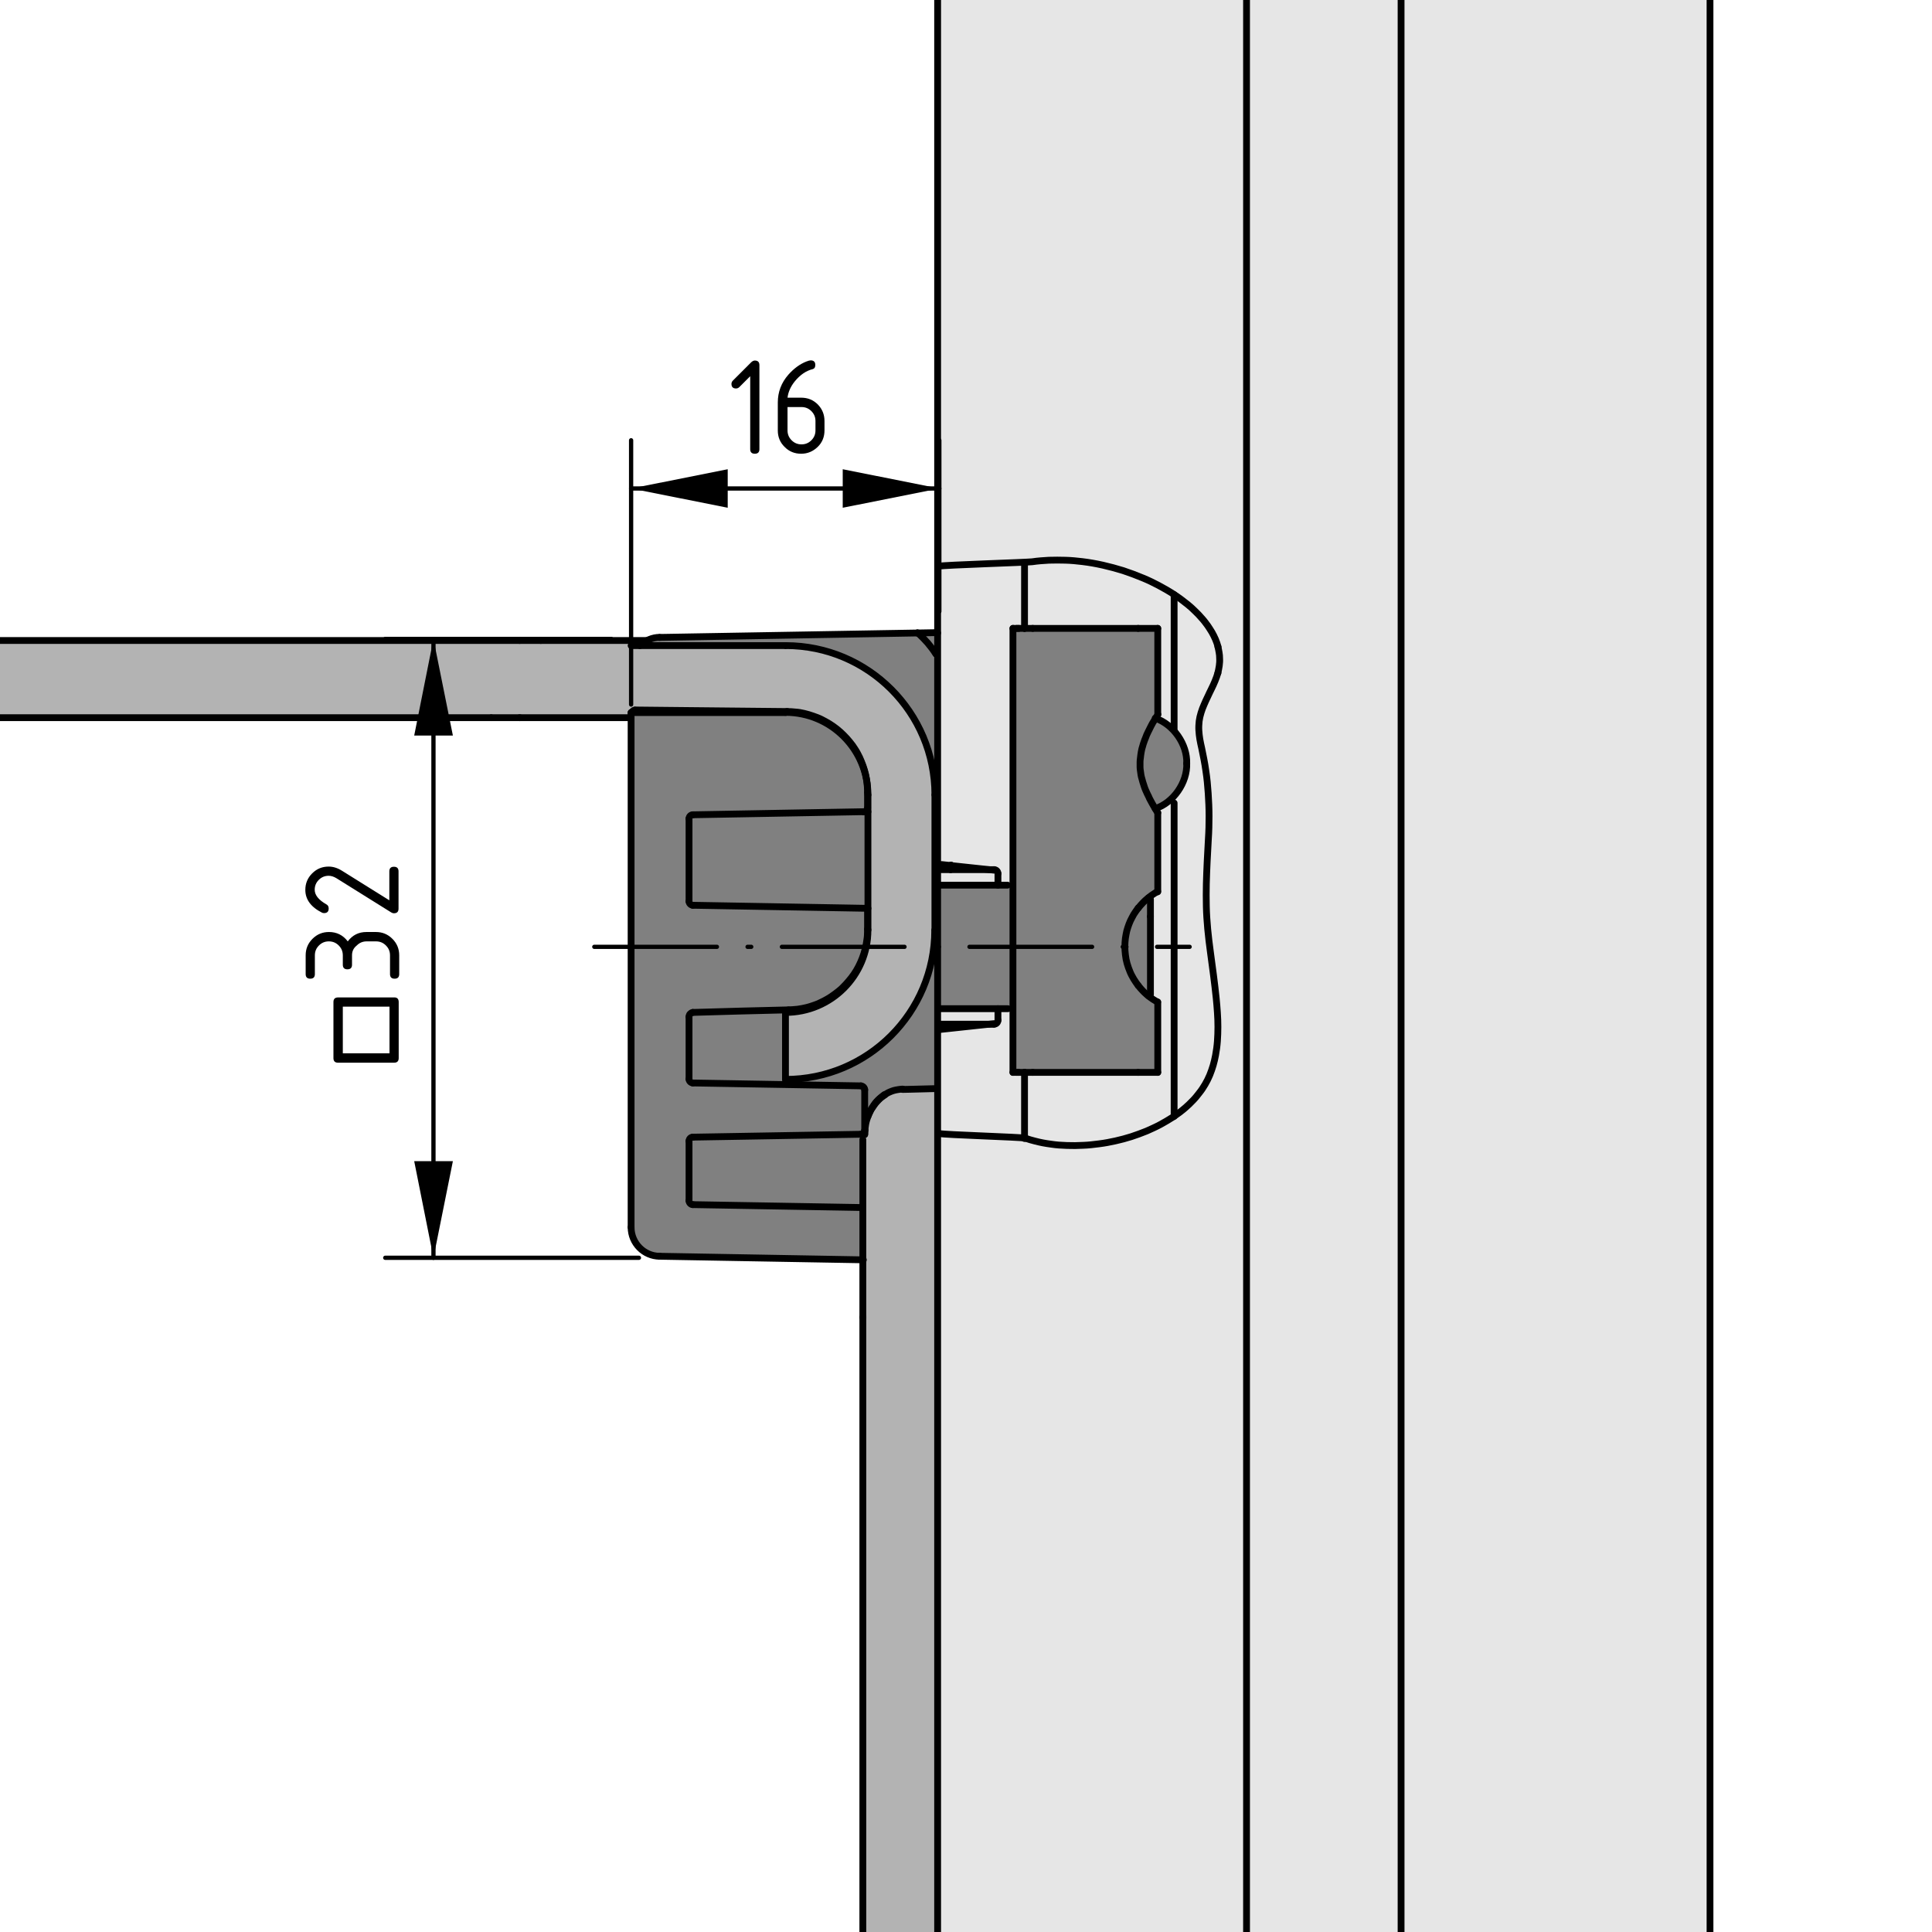 <?xml version="1.0" encoding="utf-8"?>
<!-- Generator: Adobe Illustrator 19.2.1, SVG Export Plug-In . SVG Version: 6.00 Build 0)  -->
<svg version="1.1" xmlns="http://www.w3.org/2000/svg" xmlns:xlink="http://www.w3.org/1999/xlink" x="0px" y="0px"
	 viewBox="0 0 113.39 113.39" style="enable-background:new 0 0 113.39 113.39;" xml:space="preserve">
<style type="text/css">
	.st0{fill:#808080;}
	.st1{fill:#E6E6E6;}
	.st2{fill:#B3B3B3;}
	.st3{fill:none;}
	.st4{fill:none;stroke:#000000;stroke-width:0.4;stroke-linecap:round;stroke-linejoin:round;}
	
		.st5{fill:none;stroke:#000000;stroke-width:0.25;stroke-linecap:round;stroke-linejoin:round;stroke-dasharray:7.196,1.799,0.216,1.799;}
	.st6{fill:none;stroke:#000000;stroke-width:0.25;stroke-linecap:round;stroke-linejoin:round;}
</style>
<g id="Ebene_2">
	<path class="st0" d="M37.13,37.75l1.21-0.42L55,37.17v36.92l-16.04-0.29c0,0-1.04,0.08-1.42-0.46S37,72.29,37,72.29L37.13,37.75z"
		/>
	<rect x="55" y="0" class="st1" width="45.13" height="113.39"/>
	<path class="st2" d="M0,37.67l37.19-0.1l0.25,0.31l8.31,0.06c0,0,2.44-0.31,5.25,1.5c2.81,1.81,2.75,2.88,3.25,3.94
		c0.5,1.06,0.5,2.44,0.5,2.44l0.13,9.56c0,0-0.38,2.56-1.38,3.88s-1.63,2.31-3.06,3s-4.25,1.31-4.25,1.31l-0.05-0.05l-0.06-4.03
		l0.05-0.11c0,0,1.81,0.13,3.19-1.31s1.63-2.69,1.63-2.69l-0.13-9.75c0,0,0.19-1.13-1.38-2.44c-1.56-1.31-3.13-1.44-3.13-1.44
		l-9.13-0.06l-0.31,0.56L0,42.06V37.67z"/>
	<path class="st0" d="M59.42,36.83v26.08h8.42l0.08-4.08l-0.42-0.42v-5.79l0.42-0.38l-0.04-4.79c0,0,1.75-0.67,1.75-2.67
		s-1.88-2.71-1.88-2.71l0.17-0.33L68,36.96L59.42,36.83z"/>
	<polygon class="st0" points="54.92,52.04 59.42,52 59.42,59.29 54.96,59.29 	"/>
	<path class="st2" d="M54.88,63.88l-2,0.06c0,0-1.19,0.31-1.38,0.63s-0.69,1.19-0.69,1.19l-0.19,1.06v46.57H55L54.88,63.88z"/>
	<rect y="0" class="st3" width="113.39" height="113.39"/>
</g>
<g id="Ebene_1">
	<g id="SPLINE_78_">
		<line class="st4" x1="100.36" y1="113.39" x2="100.36" y2="-0.09"/>
	</g>
	<g id="SPLINE_79_">
		<line class="st4" x1="55.03" y1="0" x2="55.03" y2="113.39"/>
	</g>
	<g id="SPLINE_81_">
		<path class="st4" d="M0,42.12c0.03,0,0.05,0,0.08,0l0,0c0.35,0,0.69,0,1.04,0l0,0c0.34,0,0.68,0,1.01,0l0,0
			c0.33,0,14.32,0,14.65,0l0,0c0.32,0,0.64,0,0.96,0l0,0c0.31,0,0.63,0,0.94,0l0,0c0.3,0,0.61,0,0.91,0l0,0c0.29,0,0.59,0,0.88,0
			l0,0c0.29,0,0.57,0,0.86,0l0,0c0.28,0,0.55,0,0.83,0l0,0c0.27,0,0.53,0,0.8,0l0,0c0.26,0,0.52,0,0.77,0l0,0c0.25,0,0.5,0,0.74,0
			l0,0c0.24,0,0.48,0,0.71,0l0,0c0.23,0,0.46,0,0.68,0l0,0c0.22,0,0.44,0,0.65,0l0,0c0.21,0,0.41,0,0.62,0l0,0c0.2,0,0.39,0,0.59,0
			l0,0c0.19,0,0.37,0,0.56,0l0,0c0.18,0,0.35,0,0.53,0"/>
	</g>
	<g id="SPLINE_82_">
		<path class="st4" d="M30.5,37.59c-0.14,0-0.27,0-0.41,0l0,0c-0.15,0-0.29,0-0.44,0l0,0c-0.16,0-0.32,0-0.47,0l0,0
			c-0.17,0-0.34,0-0.51,0l0,0c-0.18,0-0.36,0-0.54,0l0,0c-0.19,0-0.38,0-0.57,0l0,0c-0.2,0-0.4,0-0.6,0l0,0c-0.21,0-0.42,0-0.63,0
			l0,0c-0.22,0-0.44,0-0.66,0l0,0c-0.23,0-0.46,0-0.69,0l0,0c-0.24,0-0.48,0-0.72,0l0,0c-0.25,0-0.5,0-0.75,0l0,0
			c-0.26,0-0.52,0-0.78,0l0,0c-0.27,0-0.54,0-0.81,0l0,0c-0.28,0-0.56,0-0.84,0l0,0c-0.29,0-0.58,0-0.86,0l0,0c-0.3,0-0.59,0-0.89,0
			l0,0c-0.31,0-0.61,0-0.92,0l0,0c-0.31,0-0.63,0-0.94,0l0,0c-0.32,0-0.65,0-0.97,0l0,0c-0.33,0-14.33,0-14.66,0l0,0
			c-0.34,0-0.68,0-1.02,0l0,0c-0.28,0-0.56,0-0.84,0"/>
	</g>
	<g id="SPLINE_83_">
		<path class="st4" d="M31.74,37.59c-0.07,0-0.14,0-0.21,0l0,0c-0.06,0-0.13,0-0.19,0l0,0c-0.06,0-0.12,0-0.18,0l0,0
			c-0.05,0-0.11,0-0.16,0l0,0c-0.05,0-0.1,0-0.15,0l0,0c-0.04,0-0.09,0-0.13,0l0,0c-0.04,0-0.08,0-0.12,0l0,0c-0.03,0-0.07,0-0.1,0"
			/>
	</g>
	<g id="SPLINE_84_">
		<line class="st4" x1="50.64" y1="77.31" x2="50.64" y2="113.39"/>
	</g>
	<g id="SPLINE_87_">
		<line class="st4" x1="50.64" y1="66.88" x2="50.64" y2="77.31"/>
	</g>
	<g id="SPLINE_88_">
		<line class="st4" x1="37.99" y1="37.59" x2="37.04" y2="37.59"/>
	</g>
	<g id="SPLINE_89_">
		<path class="st4" d="M37.04,37.59c-0.16,0-0.32,0-0.49,0l0,0c-0.16,0-0.32,0-0.48,0l0,0c-0.16,0-0.32,0-0.48,0l0,0
			c-0.16,0-0.31,0-0.47,0l0,0c-0.15,0-0.31,0-0.46,0l0,0c-0.15,0-0.3,0-0.45,0l0,0c-0.15,0-0.29,0-0.44,0l0,0c-0.14,0-0.28,0-0.42,0
			l0,0c-0.13,0-0.27,0-0.4,0l0,0c-0.13,0-0.25,0-0.38,0l0,0c-0.12,0-0.24,0-0.36,0l0,0c-0.11,0-0.22,0-0.33,0l0,0
			c-0.05,0-0.09,0-0.14,0"/>
	</g>
	<g id="SPLINE_90_">
		<path class="st4" d="M30.5,42.12c0.05,0,0.1,0,0.15,0l0,0c0.06,0,0.12,0,0.18,0l0,0c0.07,0,0.14,0,0.22,0l0,0
			c0.08,0,0.16,0,0.25,0l0,0c0.09,0,0.18,0,0.28,0l0,0c0.1,0,0.2,0,0.3,0l0,0c0.11,0,0.22,0,0.33,0l0,0c0.12,0,0.24,0,0.36,0l0,0
			c0.13,0,0.25,0,0.38,0l0,0c0.13,0,0.27,0,0.4,0l0,0c0.14,0,0.28,0,0.42,0l0,0c0.15,0,0.29,0,0.44,0l0,0c0.15,0,0.3,0,0.45,0l0,0
			c0.15,0,0.31,0,0.46,0l0,0c0.16,0,0.31,0,0.47,0l0,0c0.16,0,0.32,0,0.48,0l0,0c0.16,0,0.32,0,0.48,0l0,0c0.16,0,0.32,0,0.49,0"/>
	</g>
	<g id="SPLINE_91_">
		<path class="st4" d="M28.85,42.12c0.11,0,0.22,0,0.33,0l0,0c0.16,0,0.32,0,0.47,0l0,0c0.15,0,0.29,0,0.44,0l0,0
			c0.14,0,0.27,0,0.41,0"/>
	</g>
	<g id="SPLINE_92_">
		<path class="st4" d="M50.75,66.57c0-0.05,0-0.1,0-0.15l0,0c0-0.03,0.01-0.07,0.01-0.1"/>
	</g>
	<g id="SPLINE_93_">
		<path class="st4" d="M50.95,65.5c0.03-0.08,0.07-0.17,0.11-0.25l0,0c0.04-0.09,0.09-0.17,0.15-0.25l0,0
			c0.05-0.08,0.11-0.16,0.17-0.24l0,0c0.06-0.07,0.12-0.14,0.19-0.21l0,0c0.07-0.07,0.13-0.13,0.21-0.18l0,0
			c0.05-0.04,0.09-0.07,0.14-0.1"/>
	</g>
	<g id="SPLINE_94_">
		<path class="st4" d="M51.92,64.26c0.04-0.03,0.08-0.05,0.12-0.08l0,0c0.06-0.04,0.13-0.07,0.2-0.1l0,0
			c0.07-0.03,0.15-0.06,0.22-0.08l0,0c0.08-0.02,0.16-0.04,0.24-0.05l0,0c0.08-0.01,0.17-0.03,0.25-0.03l0,0c0.01,0,0.02,0,0.03,0"
			/>
	</g>
	<g id="SPLINE_95_">
		<path class="st4" d="M52.98,63.94c0.15,0,0.3-0.01,0.45-0.01l0,0c0.5-0.01,1.01-0.03,1.52-0.04"/>
	</g>
	<g id="SPLINE_96_">
		<line class="st4" x1="55.18" y1="60.42" x2="58.34" y2="60.08"/>
	</g>
	<g id="SPLINE_97_">
		<line class="st4" x1="58.34" y1="51.07" x2="55.26" y2="50.74"/>
	</g>
	<g id="SPLINE_98_">
		<line class="st4" x1="67.95" y1="62.94" x2="67.95" y2="58.81"/>
	</g>
	<g id="SPLINE_99_">
		<line class="st4" x1="67.95" y1="41.92" x2="67.95" y2="36.88"/>
	</g>
	<g id="SPLINE_100_">
		<line class="st4" x1="67.95" y1="52.34" x2="67.95" y2="47.7"/>
	</g>
	<g id="SPLINE_123_">
		<line class="st4" x1="67.41" y1="58.45" x2="67.52" y2="58.34"/>
	</g>
	<g id="SPLINE_124_">
		<line class="st4" x1="67.52" y1="52.8" x2="67.41" y2="52.69"/>
	</g>
	<g id="SPLINE_125_">
		<path class="st4" d="M71.48,39.49c-0.05,0.16-0.1,0.32-0.17,0.48l0,0c-0.06,0.16-0.14,0.31-0.21,0.46l0,0
			c-0.07,0.15-0.15,0.3-0.22,0.46l0,0c-0.07,0.15-0.15,0.31-0.21,0.46l0,0c-0.07,0.16-0.13,0.31-0.18,0.48l0,0
			c-0.05,0.16-0.09,0.33-0.11,0.49l0,0c-0.02,0.18-0.03,0.36-0.02,0.53l0,0c0.01,0.18,0.03,0.36,0.06,0.54l0,0
			c0.03,0.18,0.07,0.35,0.11,0.53l0,0c0.09,0.44,0.18,0.87,0.24,1.31l0,0c0.07,0.44,0.11,0.89,0.14,1.33l0,0
			c0.03,0.45,0.05,0.89,0.05,1.34l0,0c0,0.45-0.01,0.89-0.04,1.34l0,0c-0.02,0.44-0.05,0.88-0.07,1.32l0,0
			c-0.02,0.44-0.04,0.88-0.05,1.32l0,0c-0.01,0.44-0.01,0.88,0,1.32l0,0c0.01,0.44,0.04,0.88,0.08,1.32l0,0
			c0.04,0.45,0.1,0.91,0.16,1.36l0,0c0.06,0.45,0.12,0.9,0.18,1.35l0,0c0.06,0.45,0.11,0.9,0.16,1.36l0,0
			c0.03,0.28,0.05,0.56,0.07,0.84l0,0c0.02,0.28,0.03,0.56,0.03,0.84l0,0c0,0.28-0.01,0.56-0.03,0.84l0,0
			c-0.02,0.28-0.06,0.56-0.11,0.83l0,0c-0.04,0.2-0.08,0.39-0.14,0.59l0,0c-0.06,0.19-0.12,0.38-0.2,0.57l0,0
			c-0.08,0.19-0.17,0.37-0.27,0.54l0,0c-0.1,0.17-0.21,0.34-0.34,0.5l0,0c-0.12,0.16-0.25,0.32-0.39,0.46l0,0
			c-0.14,0.15-0.29,0.29-0.44,0.42l0,0c-0.22,0.19-0.46,0.37-0.7,0.53l0,0c-0.25,0.16-0.5,0.31-0.76,0.45l0,0
			c-0.26,0.14-0.53,0.26-0.8,0.38l0,0c-0.29,0.12-0.6,0.23-0.9,0.33l0,0c-0.31,0.1-0.62,0.18-0.93,0.25l0,0
			c-0.31,0.07-0.63,0.13-0.95,0.17l0,0c-0.32,0.04-0.63,0.08-0.95,0.09l0,0c-0.32,0.02-0.63,0.02-0.95,0.01l0,0
			c-0.32-0.01-0.63-0.03-0.95-0.08l0,0c-0.31-0.04-0.63-0.1-0.93-0.18l0,0c-0.19-0.05-0.38-0.1-0.57-0.17l0,0
			c-0.18-0.06-4.82-0.2-5.01-0.27"/>
	</g>
	<g id="SPLINE_126_">
		<path class="st4" d="M55.1,33.23c0.32-0.07,5.16-0.22,5.48-0.26l0,0c0.32-0.05,0.65-0.07,0.98-0.09l0,0
			c0.33-0.01,0.66-0.01,0.98,0l0,0c0.33,0.01,0.65,0.04,0.98,0.08l0,0c0.41,0.05,0.81,0.12,1.21,0.21l0,0
			c0.4,0.09,0.8,0.2,1.19,0.32l0,0c0.39,0.13,0.77,0.27,1.15,0.43l0,0c0.32,0.13,0.63,0.28,0.93,0.44l0,0
			c0.3,0.16,0.6,0.33,0.89,0.52l0,0c0.29,0.19,0.56,0.39,0.83,0.61l0,0c0.15,0.12,0.29,0.25,0.42,0.38l0,0
			c0.14,0.13,0.27,0.27,0.39,0.41l0,0c0.13,0.14,0.24,0.29,0.35,0.44l0,0c0.09,0.13,0.17,0.26,0.25,0.39l0,0
			c0.08,0.14,0.15,0.28,0.21,0.42l0,0c0.06,0.14,0.11,0.29,0.15,0.44"/>
	</g>
	<g id="LINE_102_">
		<line class="st4" x1="73.16" y1="-0.09" x2="73.16" y2="113.39"/>
	</g>
	<g id="SPLINE_131_">
		<path class="st4" d="M71.48,39.49c0.03-0.14,0.06-0.28,0.08-0.42l0,0c0.02-0.14,0.03-0.29,0.02-0.43l0,0
			c0-0.12-0.01-0.23-0.03-0.34l0,0c-0.02-0.11-0.04-0.23-0.07-0.34"/>
	</g>
	<g id="LINE_103_">
		<line class="st4" x1="82.23" y1="113.39" x2="82.23" y2="-0.09"/>
	</g>
	<g id="LINE_105_">
		<line class="st4" x1="68.91" y1="42.85" x2="68.91" y2="34.9"/>
		<path class="st4" d="M68.91,43.04"/>
		<line class="st4" x1="68.91" y1="65.52" x2="68.91" y2="47.13"/>
	</g>
	<g id="LINE_106_">
		<line class="st4" x1="60.13" y1="66.82" x2="60.13" y2="62.94"/>
	</g>
	<g id="LINE_107_">
		<line class="st4" x1="60.13" y1="36.88" x2="60.13" y2="33.06"/>
	</g>
	<g id="LINE_110_">
		<line class="st4" x1="46.1" y1="37.89" x2="37.04" y2="37.89"/>
	</g>
	<g id="ARC_47_">
		<path class="st4" d="M54.87,46.65c0-4.84-3.92-8.76-8.76-8.76l0,0"/>
	</g>
	<g id="LINE_111_">
		<line class="st4" x1="54.87" y1="54.58" x2="54.87" y2="46.65"/>
	</g>
	<g id="ARC_48_">
		<path class="st4" d="M46.1,63.35c4.84,0,8.76-3.92,8.76-8.76l0,0"/>
	</g>
	<g id="LINE_112_">
		<line class="st4" x1="46.1" y1="59.42" x2="46.1" y2="63.35"/>
	</g>
	<g id="ARC_49_">
		<path class="st4" d="M46.1,59.42c2.67,0,4.84-2.16,4.84-4.84l0,0"/>
	</g>
	<g id="LINE_113_">
		<line class="st4" x1="50.94" y1="46.65" x2="50.94" y2="54.58"/>
	</g>
	<g id="ARC_50_">
		<path class="st4" d="M50.94,46.65c0-2.67-2.17-4.84-4.84-4.84l0,0"/>
	</g>
	<g id="LINE_114_">
		<line class="st4" x1="37.04" y1="41.82" x2="46.1" y2="41.82"/>
	</g>
	<g id="ARC_52_">
		<path class="st4" d="M67.8,47.46c1.07-0.35,1.89-1.53,1.85-2.66"/>
	</g>
	<g id="ARC_53_">
		<path class="st4" d="M69.65,44.81c0.04-1.12-0.78-2.3-1.85-2.66"/>
	</g>
	<g id="ARC_54_">
		<path class="st4" d="M55.03,37.15c-0.02-0.01-0.07-0.02-0.09-0.02"/>
	</g>
	<g id="LINE_115_">
		<line class="st4" x1="53.84" y1="37.15" x2="54.94" y2="37.13"/>
	</g>
	<g id="SPLINE_141_">
		<path class="st4" d="M54.93,38.39c-0.08-0.12-0.15-0.24-0.24-0.35l0,0c-0.08-0.1-0.16-0.2-0.24-0.3l0,0
			c-0.08-0.09-0.16-0.18-0.24-0.26l0,0c-0.07-0.07-0.13-0.13-0.2-0.2l0,0c-0.03-0.03-0.06-0.05-0.08-0.08l0,0
			c-0.02-0.02-0.04-0.03-0.05-0.05l0,0c-0.01,0-0.01-0.01-0.02-0.01"/>
	</g>
	<g id="SPLINE_142_">
		<path class="st4" d="M50.75,66.59c0.01-0.16,0.01-0.33,0.04-0.49l0,0c0.02-0.17,0.06-0.33,0.12-0.49l0,0
			c0.04-0.13,0.1-0.27,0.16-0.39l0,0c0.06-0.13,0.14-0.25,0.22-0.37l0,0c0.1-0.15,0.22-0.28,0.36-0.4l0,0
			c0.08-0.07,0.17-0.14,0.25-0.2"/>
	</g>
	<g id="ARC_55_">
		<path class="st4" d="M50.75,63.96c0-0.12-0.1-0.22-0.22-0.23"/>
	</g>
	<g id="LINE_116_">
		<line class="st4" x1="50.75" y1="66.34" x2="50.75" y2="63.96"/>
	</g>
	<g id="ARC_56_">
		<path class="st4" d="M50.53,66.57c0.12,0,0.22-0.1,0.22-0.23"/>
	</g>
	<g id="LINE_117_">
		<line class="st4" x1="40.66" y1="66.74" x2="50.53" y2="66.57"/>
	</g>
	<g id="ARC_57_">
		<path class="st4" d="M40.66,66.74c-0.12,0-0.22,0.1-0.22,0.23"/>
	</g>
	<g id="LINE_118_">
		<line class="st4" x1="40.44" y1="66.97" x2="40.44" y2="70.47"/>
	</g>
	<g id="ARC_58_">
		<path class="st4" d="M40.44,70.47c0,0.12,0.1,0.23,0.22,0.23"/>
	</g>
	<g id="LINE_119_">
		<line class="st4" x1="50.55" y1="70.87" x2="40.66" y2="70.7"/>
	</g>
	<g id="ARC_59_">
		<path class="st4" d="M37.04,72.03c0,0.93,0.75,1.69,1.67,1.7"/>
	</g>
	<g id="LINE_120_">
		<line class="st4" x1="37.04" y1="41.93" x2="37.04" y2="72.03"/>
	</g>
	<g id="SPLINE_147_">
		<path class="st4" d="M37.04,41.93c0-0.03,0.01-0.06,0.02-0.09l0,0c0.01-0.03,0.03-0.06,0.05-0.08l0,0
			c0.02-0.02,0.04-0.04,0.07-0.06l0,0c0.02-0.01,0.05-0.02,0.07-0.02l0,0c0.01,0,0.01,0,0.02,0"/>
	</g>
	<g id="LWPOLYLINE_6_">
		<polyline class="st4" points="46.2,41.76 43.18,41.73 40.2,41.7 37.27,41.67 		"/>
	</g>
	<g id="SPLINE_148_">
		<path class="st4" d="M50.92,46.51c-0.01-0.18-0.01-0.36-0.03-0.53l0,0c-0.02-0.18-0.05-0.35-0.09-0.53l0,0
			c-0.04-0.17-0.09-0.34-0.15-0.51l0,0c-0.06-0.17-0.13-0.33-0.2-0.49l0,0c-0.08-0.16-0.16-0.32-0.26-0.47l0,0
			c-0.09-0.15-0.2-0.3-0.31-0.43l0,0c-0.11-0.14-0.23-0.27-0.36-0.4l0,0c-0.13-0.13-0.26-0.25-0.4-0.36l0,0
			c-0.14-0.11-0.28-0.21-0.44-0.31l0,0c-0.15-0.09-0.31-0.18-0.47-0.26l0,0c-0.16-0.08-0.33-0.14-0.5-0.2l0,0
			c-0.17-0.06-0.34-0.11-0.51-0.15l0,0c-0.17-0.04-0.33-0.07-0.5-0.08l0,0c-0.17-0.02-0.34-0.03-0.51-0.03"/>
	</g>
	<g id="LINE_121_">
		<line class="st4" x1="50.92" y1="47.42" x2="50.92" y2="46.51"/>
	</g>
	<g id="SPLINE_149_">
		<path class="st4" d="M50.92,47.42c0,0.02,0,0.05-0.01,0.07l0,0c-0.01,0.02-0.02,0.04-0.04,0.06l0,0
			c-0.02,0.02-0.03,0.04-0.05,0.05l0,0c-0.02,0.02-0.05,0.03-0.07,0.03l0,0c-0.02,0.01-0.04,0.01-0.06,0.01"/>
	</g>
	<g id="LINE_122_">
		<line class="st4" x1="40.66" y1="47.82" x2="50.68" y2="47.64"/>
	</g>
	<g id="ARC_60_">
		<path class="st4" d="M40.66,47.82c-0.12,0-0.22,0.1-0.22,0.23"/>
	</g>
	<g id="LINE_123_">
		<line class="st4" x1="40.44" y1="48.04" x2="40.44" y2="52.9"/>
	</g>
	<g id="ARC_61_">
		<path class="st4" d="M40.44,52.9c0,0.12,0.1,0.22,0.22,0.23"/>
	</g>
	<g id="LINE_124_">
		<line class="st4" x1="50.92" y1="53.31" x2="40.66" y2="53.13"/>
	</g>
	<g id="LINE_125_">
		<line class="st4" x1="50.92" y1="54.52" x2="50.92" y2="53.31"/>
	</g>
	<g id="SPLINE_150_">
		<path class="st4" d="M46.28,59.27c0.18-0.01,0.36-0.02,0.53-0.04l0,0c0.18-0.02,0.35-0.06,0.53-0.1l0,0
			c0.17-0.04,0.34-0.1,0.51-0.16l0,0c0.17-0.06,0.33-0.14,0.49-0.22l0,0c0.16-0.08,0.31-0.17,0.46-0.27l0,0
			c0.15-0.1,0.29-0.21,0.43-0.32l0,0c0.14-0.11,0.27-0.24,0.39-0.37l0,0c0.12-0.13,0.24-0.27,0.35-0.41l0,0
			c0.11-0.14,0.21-0.29,0.3-0.44l0,0c0.09-0.15,0.17-0.31,0.24-0.47l0,0c0.07-0.16,0.14-0.33,0.19-0.5l0,0
			c0.05-0.17,0.1-0.34,0.13-0.52l0,0c0.03-0.15,0.05-0.3,0.07-0.46l0,0c0.01-0.15,0.02-0.31,0.02-0.46"/>
	</g>
	<g id="LWPOLYLINE_7_">
		<polyline class="st4" points="40.66,59.42 43.45,59.34 46.28,59.27 		"/>
	</g>
	<g id="SPLINE_151_">
		<path class="st4" d="M40.44,59.68c0-0.04,0.01-0.08,0.02-0.11l0,0c0.01-0.03,0.03-0.06,0.06-0.08l0,0
			c0.02-0.02,0.05-0.04,0.07-0.05l0,0c0.02-0.01,0.05-0.01,0.07-0.02"/>
	</g>
	<g id="LINE_126_">
		<line class="st4" x1="40.44" y1="63.33" x2="40.44" y2="59.68"/>
	</g>
	<g id="ARC_62_">
		<path class="st4" d="M40.44,63.33c0,0.12,0.1,0.22,0.22,0.23"/>
	</g>
	<g id="LINE_127_">
		<line class="st4" x1="50.53" y1="63.73" x2="40.66" y2="63.56"/>
	</g>
	<g id="LINE_128_">
		<line class="st4" x1="50.67" y1="73.94" x2="38.71" y2="73.73"/>
	</g>
	<g id="LINE_129_">
		<line class="st4" x1="50.92" y1="53.31" x2="50.94" y2="53.31"/>
	</g>
	<g id="LWPOLYLINE_8_">
		<polyline class="st4" points="50.94,47.64 50.81,47.64 50.68,47.64 		"/>
	</g>
	<g id="LINE_130_">
		<line class="st4" x1="37.04" y1="41.93" x2="37.04" y2="41.82"/>
	</g>
	<g id="ARC_63_">
		<path class="st4" d="M38.71,37.41c-0.37-0.02-0.9,0.2-1.15,0.48"/>
	</g>
	<g id="LINE_132_">
		<line class="st4" x1="38.71" y1="37.41" x2="53.84" y2="37.15"/>
	</g>
	<g id="LINE_136_">
		<line class="st4" x1="59.16" y1="59.2" x2="55.18" y2="59.2"/>
	</g>
	<g id="LINE_137_">
		<line class="st4" x1="55.22" y1="51.95" x2="59.13" y2="51.95"/>
	</g>
	<g id="SPLINE_159_">
		<path class="st4" d="M55.82,50.77C55.82,50.77,55.82,50.77,55.82,50.77L55.82,50.77c0-0.01,0,0.01,0,0.03l0,0
			c0,0.03,0,0.04-0.01,0.05l0,0c0,0.02-0.01,0.05-0.01,0.08l0,0c0,0.03-0.01,0.06-0.01,0.09l0,0c0,0.01,0,0.01,0,0.02"/>
	</g>
	<g id="ARC_66_">
		<path class="st4" d="M58.57,51.27c0-0.13-0.1-0.23-0.23-0.23l0,0"/>
	</g>
	<g id="LINE_139_">
		<line class="st4" x1="58.57" y1="51.95" x2="58.57" y2="51.27"/>
	</g>
	<g id="LINE_140_">
		<line class="st4" x1="58.34" y1="51.04" x2="55.26" y2="51.04"/>
	</g>
	<g id="ARC_67_">
		<path class="st4" d="M58.34,60.11c0.13,0,0.23-0.1,0.23-0.23l0,0"/>
	</g>
	<g id="LINE_141_">
		<line class="st4" x1="58.57" y1="59.88" x2="58.57" y2="59.2"/>
	</g>
	<g id="LINE_142_">
		<line class="st4" x1="55.11" y1="60.11" x2="58.34" y2="60.11"/>
	</g>
	<g id="LINE_143_">
		<line class="st4" x1="60.13" y1="36.88" x2="60.61" y2="36.88"/>
	</g>
	<g id="LINE_144_">
		<line class="st4" x1="60.13" y1="62.94" x2="60.61" y2="62.94"/>
	</g>
	<g id="SPLINE_160_">
		<path class="st4" d="M66.8,57.84c-0.09-0.12-0.18-0.25-0.26-0.38l0,0c-0.08-0.14-0.16-0.28-0.22-0.43l0,0
			c-0.07-0.16-0.12-0.32-0.17-0.48l0,0c-0.05-0.17-0.08-0.34-0.1-0.52l0,0c-0.02-0.16-0.03-0.32-0.03-0.48l0,0
			c0-0.16,0.01-0.32,0.03-0.48l0,0c0.02-0.14,0.05-0.29,0.08-0.43l0,0c0.04-0.14,0.08-0.27,0.13-0.4l0,0
			c0.05-0.13,0.11-0.27,0.18-0.39l0,0c0.06-0.12,0.13-0.24,0.21-0.35l0,0c0.05-0.07,0.1-0.14,0.15-0.21"/>
	</g>
	<g id="LINE_145_">
		<line class="st4" x1="60.61" y1="36.88" x2="66.8" y2="36.88"/>
	</g>
	<g id="LINE_146_">
		<line class="st4" x1="60.61" y1="62.94" x2="66.8" y2="62.94"/>
	</g>
	<g id="LINE_147_">
		<line class="st4" x1="59.79" y1="36.88" x2="60.13" y2="36.88"/>
	</g>
	<g id="LINE_148_">
		<line class="st4" x1="59.79" y1="62.94" x2="60.13" y2="62.94"/>
	</g>
	<g id="LINE_149_">
		<line class="st4" x1="59.45" y1="36.88" x2="59.45" y2="62.94"/>
	</g>
	<g id="LINE_150_">
		<line class="st4" x1="59.45" y1="36.88" x2="59.68" y2="36.88"/>
	</g>
	<g id="LINE_151_">
		<line class="st4" x1="59.45" y1="62.94" x2="59.68" y2="62.94"/>
	</g>
	<g id="LINE_152_">
		<line class="st4" x1="59.68" y1="36.88" x2="59.79" y2="36.88"/>
	</g>
	<g id="LINE_153_">
		<line class="st4" x1="59.68" y1="62.94" x2="59.79" y2="62.94"/>
	</g>
	<g id="SPLINE_161_">
		<path class="st4" d="M67.94,58.81c-0.01,0-0.02-0.01-0.02-0.01l0,0c-0.04-0.02-0.08-0.05-0.12-0.07l0,0
			c-0.04-0.03-0.09-0.05-0.13-0.08l0,0c-0.06-0.04-0.11-0.08-0.17-0.12l0,0c-0.07-0.05-0.13-0.1-0.2-0.16l0,0
			c-0.08-0.07-0.17-0.15-0.24-0.23l0,0c-0.09-0.09-0.17-0.19-0.25-0.29"/>
	</g>
	<g id="LINE_154_">
		<line class="st4" x1="66.8" y1="62.94" x2="67.95" y2="62.94"/>
	</g>
	<g id="SPLINE_162_">
		<path class="st4" d="M67.95,47.7c0,0,0-0.01-0.01-0.01l0,0c-0.01-0.01-0.01-0.02-0.02-0.03l0,0c-0.02-0.03-0.04-0.07-0.06-0.1l0,0
			c-0.03-0.05-0.06-0.1-0.09-0.15l0,0c-0.05-0.08-0.09-0.16-0.14-0.24l0,0c-0.04-0.08-0.09-0.16-0.13-0.24l0,0
			c-0.03-0.06-0.06-0.11-0.08-0.17l0,0c-0.03-0.06-0.06-0.12-0.09-0.18l0,0c-0.03-0.07-0.06-0.13-0.09-0.2l0,0
			c-0.03-0.07-0.06-0.14-0.08-0.21l0,0c-0.03-0.09-0.06-0.18-0.09-0.28l0,0c-0.03-0.1-0.05-0.2-0.08-0.29l0,0
			c-0.02-0.08-0.03-0.15-0.04-0.23l0,0c-0.01-0.07-0.02-0.14-0.03-0.21l0,0c-0.01-0.07-0.01-0.15-0.01-0.22l0,0
			c0-0.07,0-0.15,0-0.22l0,0c0-0.08,0.01-0.15,0.02-0.22l0,0c0.01-0.12,0.03-0.25,0.05-0.37l0,0c0.02-0.12,0.05-0.24,0.09-0.36l0,0
			c0.02-0.07,0.04-0.15,0.07-0.22l0,0c0.02-0.07,0.05-0.14,0.08-0.21l0,0c0.03-0.07,0.05-0.14,0.08-0.21l0,0
			c0.03-0.06,0.06-0.13,0.09-0.19l0,0c0.03-0.06,0.06-0.12,0.09-0.18l0,0c0.03-0.05,0.05-0.11,0.08-0.16l0,0
			c0.03-0.05,0.05-0.1,0.08-0.15l0,0c0.03-0.04,0.05-0.09,0.08-0.13l0,0c0.02-0.03,0.04-0.06,0.06-0.09l0,0
			c0.04-0.06,0.07-0.12,0.11-0.18l0,0c0.01-0.02,0.03-0.04,0.04-0.07l0,0c0.01-0.01,0.01-0.02,0.02-0.03l0,0c0,0,0-0.01,0.01-0.01"
			/>
	</g>
	<g id="SPLINE_163_">
		<path class="st4" d="M66.8,53.3c0.09-0.11,0.18-0.22,0.28-0.32l0,0c0.08-0.09,0.18-0.17,0.27-0.25l0,0
			c0.07-0.06,0.15-0.12,0.23-0.18l0,0c0.06-0.04,0.13-0.09,0.18-0.12l0,0c0.03-0.02,0.06-0.04,0.13-0.08l0,0
			c0.03-0.02,0.07-0.04,0.05-0.03l0,0c0,0,0,0-0.01,0"/>
	</g>
	<g id="LINE_155_">
		<line class="st4" x1="66.8" y1="36.88" x2="67.95" y2="36.88"/>
	</g>
	<g id="LINE_158_">
		<line class="st4" x1="67.52" y1="53.79" x2="67.52" y2="52.8"/>
	</g>
	<g id="LINE_159_">
		<line class="st4" x1="67.52" y1="58.34" x2="67.52" y2="53.79"/>
	</g>
	<g id="LINE_160_">
		<line class="st5" x1="34.88" y1="55.57" x2="69.82" y2="55.57"/>
	</g>
	<g id="SOLID_4_">
		<polygon points="25.44,73.82 26.58,68.15 24.31,68.15 		"/>
	</g>
	<g id="SOLID_5_">
		<polygon points="25.44,37.5 24.31,43.17 26.58,43.17 		"/>
	</g>
	<g id="LINE_161_">
		<line class="st6" x1="37.5" y1="73.82" x2="22.61" y2="73.82"/>
	</g>
	<g id="LINE_162_">
		<line class="st6" x1="35.88" y1="37.5" x2="22.61" y2="37.5"/>
	</g>
	<g id="LINE_163_">
		<line class="st6" x1="25.44" y1="73.82" x2="25.44" y2="37.5"/>
	</g>
	<g id="MTEXT_2_">
		<g>
			<path d="M23.4,58.81v3.29c0,0.18-0.09,0.27-0.27,0.27h-3.29c-0.18,0-0.27-0.09-0.27-0.27v-3.29c0-0.18,0.09-0.27,0.27-0.27h3.29
				C23.31,58.53,23.4,58.63,23.4,58.81z M22.86,59.08h-2.74v2.74h2.74V59.08z"/>
			<path d="M20.66,56.07v0.55c0,0.18-0.09,0.27-0.27,0.27c-0.18,0-0.27-0.09-0.27-0.27v-0.55c0-0.23-0.08-0.42-0.24-0.58
				s-0.35-0.24-0.58-0.24c-0.23,0-0.42,0.08-0.58,0.24c-0.16,0.16-0.24,0.35-0.24,0.58v1.1c0,0.18-0.09,0.27-0.27,0.27
				c-0.18,0-0.27-0.09-0.27-0.27v-1.1c0-0.38,0.13-0.7,0.4-0.97s0.59-0.4,0.97-0.4c0.45,0,0.82,0.18,1.1,0.55
				c0.28-0.37,0.64-0.55,1.1-0.55h0.55c0.38,0,0.7,0.13,0.97,0.4c0.27,0.27,0.4,0.59,0.4,0.97v1.1c0,0.18-0.09,0.27-0.27,0.27
				c-0.18,0-0.27-0.09-0.27-0.27v-1.1c0-0.23-0.08-0.42-0.24-0.58s-0.35-0.24-0.58-0.24h-0.55c-0.23,0-0.42,0.08-0.58,0.24
				C20.74,55.65,20.66,55.84,20.66,56.07z"/>
			<path d="M17.92,52.23c0-0.38,0.13-0.7,0.4-0.97c0.27-0.27,0.59-0.4,0.97-0.4c0.26,0,0.52,0.08,0.79,0.25l2.77,1.73v-1.7
				c0-0.18,0.09-0.27,0.27-0.27c0.18,0,0.27,0.09,0.27,0.27v2.19c0,0.18-0.09,0.27-0.27,0.27c-0.06,0-0.11-0.02-0.16-0.05
				l-3.22-2.01c-0.15-0.09-0.3-0.14-0.45-0.14c-0.23,0-0.42,0.08-0.58,0.24c-0.16,0.16-0.24,0.35-0.24,0.58
				c0,0.31,0.23,0.6,0.69,0.86c0.09,0.05,0.13,0.13,0.13,0.24c0,0.18-0.09,0.27-0.27,0.27c-0.04,0-0.08-0.01-0.11-0.02
				C18.25,53.24,17.92,52.79,17.92,52.23z"/>
		</g>
	</g>
	<g id="DIMENSION_3_">
		<g id="BLOCK_x5F_RECORD_5_">
			<g id="SOLID_6_">
				<polygon points="55.13,28.67 49.46,27.54 49.46,29.8 				"/>
			</g>
			<g id="SOLID_7_">
				<polygon points="37.04,28.67 42.71,29.8 42.71,27.54 				"/>
			</g>
			<g id="LINE_168_">
				<line class="st6" x1="55.13" y1="35.89" x2="55.13" y2="25.84"/>
			</g>
			<g id="LINE_169_">
				<line class="st6" x1="37.04" y1="41.35" x2="37.04" y2="25.84"/>
			</g>
			<g id="LINE_170_">
				<line class="st6" x1="55.13" y1="28.67" x2="37.04" y2="28.67"/>
			</g>
			<g id="MTEXT_3_">
				<g>
					<path d="M44.02,22.09l-0.63,0.63c-0.05,0.05-0.12,0.08-0.19,0.08c-0.18,0-0.27-0.09-0.27-0.27c0-0.07,0.03-0.14,0.08-0.19
						l1.07-1.07c0.07-0.07,0.15-0.11,0.22-0.11c0.18,0,0.27,0.09,0.27,0.27v4.93c0,0.18-0.09,0.27-0.27,0.27s-0.27-0.09-0.27-0.27
						V22.09z"/>
					<path d="M47.58,21.15c0.18,0,0.27,0.09,0.27,0.27c0,0.14-0.05,0.21-0.14,0.24c-0.41,0.1-0.76,0.35-1.07,0.73
						c-0.24,0.3-0.38,0.62-0.42,0.95h0.8c0.39,0,0.71,0.13,0.98,0.4c0.26,0.27,0.39,0.59,0.39,0.97v0.55c0,0.38-0.13,0.71-0.4,0.97
						s-0.59,0.4-0.97,0.4c-0.38,0-0.71-0.13-0.97-0.4c-0.27-0.26-0.4-0.59-0.4-0.96v-1.65c0-0.62,0.21-1.16,0.62-1.63
						c0.32-0.36,0.67-0.62,1.05-0.77C47.44,21.17,47.53,21.15,47.58,21.15z M46.22,23.89v1.37c0,0.23,0.08,0.42,0.24,0.58
						s0.35,0.24,0.58,0.24s0.42-0.08,0.58-0.24c0.16-0.16,0.24-0.35,0.24-0.58v-0.55c0-0.23-0.08-0.42-0.24-0.58
						s-0.35-0.24-0.58-0.24H46.22z"/>
				</g>
			</g>
		</g>
	</g>
</g>
</svg>
